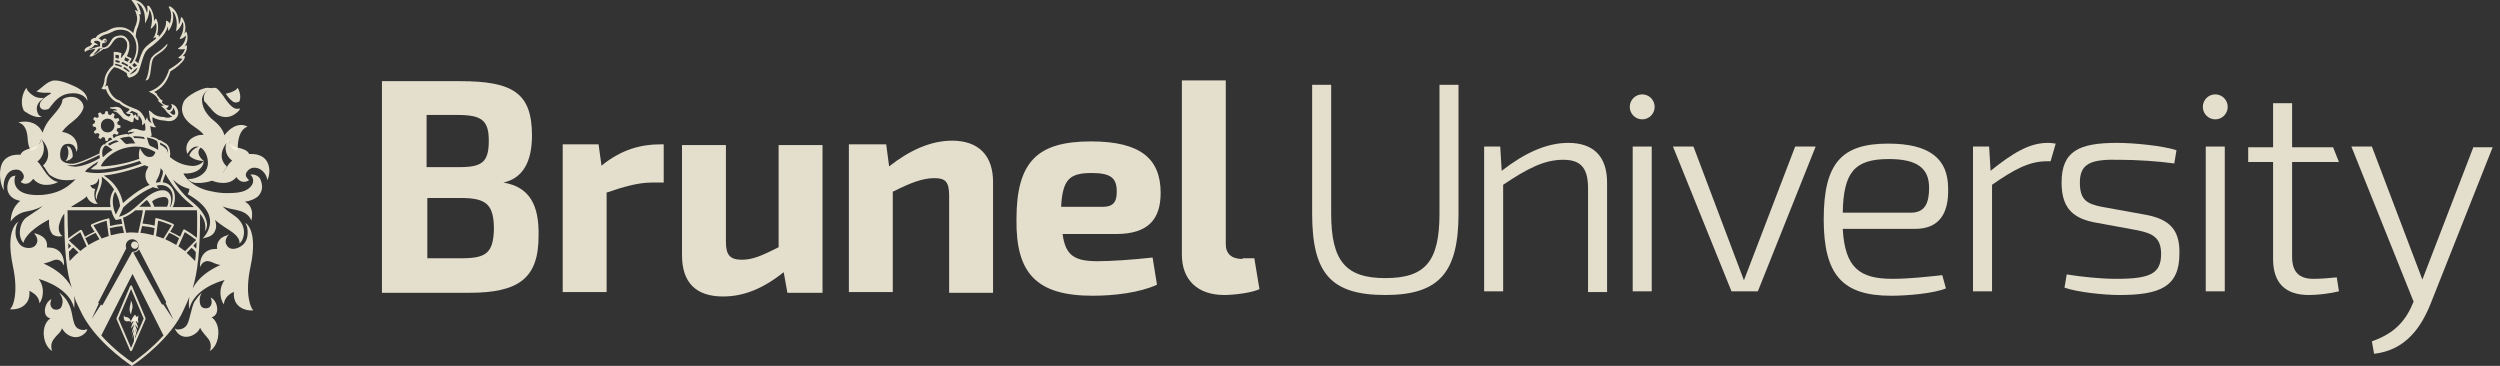 <svg width="328" height="48" viewBox="0 0 328 48" fill="none" xmlns="http://www.w3.org/2000/svg">
<rect x="0" y="0" width="328" height="48" fill="#333333" stroke="none"/>
<path d="M19.502 10.34C19.716 9.9 19.759 9.416 19.845 8.711C19.931 8.007 20.017 7.655 20.404 7.347C20.532 7.259 20.661 7.127 20.833 7.039C21.864 6.379 22.036 5.807 21.95 5.763C21.907 5.719 21.606 6.247 20.661 6.863C20.489 6.995 20.318 7.083 20.189 7.215C19.759 7.611 19.673 7.919 19.587 8.667C19.502 9.416 19.373 9.9 19.244 10.252C19.158 10.472 19.072 10.516 19.115 10.56C19.158 10.56 19.373 10.516 19.502 10.34Z" fill="#F7F1DE" fill-opacity="0.9"/>
<path d="M6.513 12.166C6.762 12.166 6.712 12.264 6.613 12.312C5.371 13.043 5.173 13.481 5.222 13.919C5.322 14.454 5.967 14.503 6.414 14.26C6.513 14.114 6.662 13.968 6.762 13.822C7.159 13.286 7.854 12.507 8.848 12.312C10.635 11.972 11.331 12.848 11.43 13.189C11.479 13.335 11.579 12.507 10.735 11.874C10.188 11.485 9.642 11.242 8.798 10.901C8.748 10.901 7.954 10.56 7.258 10.56C7.109 10.56 6.911 10.56 6.811 10.609C6.315 10.755 5.918 11.095 5.57 11.388C5.322 11.582 5.073 11.826 4.775 11.972C5.222 12.215 6.017 12.166 6.513 12.166Z" fill="#F7F1DE" fill-opacity="0.9"/>
<path d="M5.044 15.36C5.216 15.36 5.387 15.36 5.516 15.309C5.516 15.309 4.915 15.309 4.829 14.336C4.829 14.336 4.743 13.67 5.387 13.158L5.731 12.851H5.344C5.344 12.851 4.829 12.851 4.443 12.595C4.443 12.595 3.799 12.237 3.541 11.725L3.455 11.52L3.327 11.725C3.284 11.776 2.468 13.107 3.112 14.49C3.198 14.643 4.314 15.36 5.044 15.36Z" fill="#F7F1DE" fill-opacity="0.9"/>
<path d="M2.163 22.252C2.437 22.252 2.711 22.352 2.894 22.603C3.076 22.854 3.168 23.054 3.122 23.255C3.076 23.556 2.711 23.857 2.711 23.857C2.711 23.857 2.939 24.108 3.35 24.108C3.852 24.108 4.172 23.706 4.355 23.456C4.765 23.957 5.359 24.258 6.044 24.258C7.093 24.258 7.641 23.857 7.641 23.857C7.641 23.857 6.728 23.907 5.678 22.202C5.313 21.65 5.085 21.299 4.902 21.199C5.998 20.296 5.815 19.093 5.587 18.591C5.541 18.441 5.404 18.24 5.404 18.24C5.404 18.24 5.359 18.441 5.313 18.591C5.268 18.741 5.131 19.193 4.081 19.444C3.076 19.694 2.802 19.995 2.711 20.296C2.62 20.296 2.483 20.296 2.346 20.296C1.798 20.296 0.474 20.447 0.109 21.901C-0.21 23.255 0.246 24.659 0.52 24.96C0.52 24.96 0.292 23.857 0.885 22.954C1.205 22.453 1.616 22.252 2.163 22.252Z" fill="#F7F1DE" fill-opacity="0.9"/>
<path d="M24.103 13.334C23.662 14.261 23.76 15.467 25.425 16.58C25.963 16.951 26.6 17.415 26.698 17.693C26.649 17.693 26.551 17.693 26.502 17.693C26.061 17.693 25.67 17.832 25.278 18.064C24.25 18.713 24.446 19.687 24.495 19.873C24.495 20.012 24.593 20.197 24.593 20.197C24.593 20.197 25.327 18.667 26.453 19.455C27.139 19.919 27.677 21.542 26.894 22.516C26.012 23.583 24.641 23.49 24.641 23.49C24.641 23.49 24.935 23.907 25.621 24C25.768 24 25.914 24 26.061 24C26.159 24 26.257 24 26.355 24C27.53 23.907 28.314 23.583 28.999 22.98C29.097 22.887 29.146 22.748 29.244 22.655C29.489 22.331 29.636 22.052 29.782 21.867C28.607 20.8 29.244 19.595 29.342 19.363C29.538 18.899 29.929 18.574 29.929 18.574L30.027 18.482L30.076 18.621C30.125 18.76 30.223 19.131 30.321 19.27C30.321 19.27 30.321 19.316 30.37 19.316C30.468 19.455 30.566 19.641 31.055 19.78C31.153 19.641 31.202 19.455 31.202 19.038C31.349 16.812 32.475 16.627 32.475 16.627C32.475 16.627 32.181 16.395 31.643 16.395C31.104 16.395 30.321 16.627 29.44 17.739C29.342 17.322 28.999 16.58 28.069 15.838C26.992 15.003 26.502 13.983 26.502 13.056C26.502 12.546 26.992 11.757 27.824 11.618C27.824 11.618 27.383 11.433 26.894 11.572C26.551 11.618 24.593 12.406 24.103 13.334Z" fill="#F7F1DE" fill-opacity="0.9"/>
<path d="M26.802 13.296C26.945 13.394 27.135 13.64 27.421 13.984L27.564 14.131C28.041 14.721 28.565 15.311 29.566 15.36C30.328 15.36 30.805 15.016 31.139 14.721C31.425 14.475 31.52 14.23 31.52 14.23C31.52 14.23 31.377 14.279 31.043 14.279C30.424 14.23 29.757 13.296 29.28 12.559C28.994 12.165 28.66 11.772 28.47 11.625C28.041 11.281 26.421 11.772 26.802 13.296Z" fill="#F7F1DE" fill-opacity="0.9"/>
<path d="M30.834 13.44C30.878 13.44 30.922 13.44 30.965 13.44C31.14 13.44 31.271 13.399 31.403 13.318C31.621 12.786 31.49 12.214 31.359 11.888C31.315 11.724 31.184 11.561 31.184 11.52L31.053 11.683C30.659 12.051 30.003 12.214 29.609 12.296C30.09 12.991 30.528 13.399 30.834 13.44Z" fill="#F7F1DE" fill-opacity="0.9"/>
<path d="M26.436 19.2C26.375 19.2 25.265 19.255 24.834 20.407C25.45 21.12 26.744 21.12 26.744 21.12L26.436 20.845C25.882 20.242 26.005 19.748 26.19 19.529C26.251 19.364 26.313 19.309 26.436 19.2Z" fill="#F7F1DE" fill-opacity="0.9"/>
<path d="M32.828 22.897C33.295 23.273 33.295 23.883 33.061 24.258C32.408 25.243 31.196 25.337 29.657 25.337C29.097 25.337 28.351 25.243 27.745 25.103C26.392 24.868 25.506 24.305 24.946 23.836C24.34 23.367 24.06 22.757 24.06 22.757C25.459 22.85 26.252 22.287 26.532 21.771C26.672 21.584 26.719 21.349 26.719 21.114C26.485 21.49 25.786 21.818 25.18 21.771C23.734 21.677 22.801 21.02 22.288 20.598C22.288 20.504 22.335 20.364 22.335 20.223C22.335 19.613 22.148 19.144 21.822 18.862C21.775 18.862 21.542 18.674 21.122 18.44C21.029 18.393 20.889 18.346 20.796 18.393C20.796 18.393 20.796 18.299 20.609 18.205C20.329 18.064 20.003 17.971 19.63 17.877H19.676C19.676 17.877 19.676 17.877 19.723 17.877C19.77 17.877 19.863 17.877 19.863 17.83C19.91 17.736 19.863 17.548 19.863 17.454C19.863 17.408 19.816 17.361 19.816 17.267C19.77 17.032 19.723 16.61 19.723 16.516C19.956 16.657 20.189 16.704 20.329 16.704C20.376 16.704 20.422 16.704 20.469 16.657C20.469 16.657 20.469 16.61 20.422 16.61C20.376 16.563 20.283 16.516 20.236 16.422V16.375C20.189 16.282 20.003 15.953 20.003 15.719C20.003 15.625 20.003 15.531 20.003 15.437V15.39H20.049C20.656 15.765 21.355 15.812 21.542 15.812C21.822 15.859 22.614 16.094 23.128 15.484C23.594 14.968 23.361 14.311 23.034 13.935C22.801 13.701 22.521 13.654 22.521 13.654H22.475V13.701C22.475 13.701 22.521 13.795 22.568 13.935C22.568 14.029 22.521 14.17 22.428 14.311C22.335 14.405 22.288 14.452 22.148 14.452C22.102 14.452 22.102 14.405 22.008 14.405L21.775 14.217H21.822C22.008 14.123 22.102 13.982 22.148 13.842C22.148 13.842 22.102 13.842 22.055 13.842C21.915 13.842 21.542 13.795 21.215 13.419C21.262 13.372 21.309 13.279 21.355 13.185C20.982 13.091 20.842 12.669 20.656 12.528L20.562 12.293C20.516 12.246 20.469 12.199 20.422 12.199C20.376 12.152 20.283 12.106 20.236 12.059C21.262 11.589 21.962 10.698 22.335 9.431V9.384C23.267 8.821 23.874 8.258 24.154 7.789C24.2 7.695 24.294 7.46 24.247 7.413C24.247 7.367 24.2 7.367 24.154 7.367C24.107 7.367 24.107 7.367 24.06 7.367H24.014H23.967L24.014 7.32C24.34 6.944 24.527 6.616 24.527 6.194C24.527 6.1 24.527 5.959 24.433 5.912C24.433 5.912 24.387 5.912 24.387 5.959C24.34 6.006 24.294 6.053 24.2 6.1C24.527 5.677 24.667 5.161 24.573 4.551C24.527 4.27 24.433 4.129 24.387 4.129C24.387 4.129 24.34 4.129 24.34 4.176C24.34 4.223 24.294 4.317 24.247 4.364H24.2C24.527 3.378 24.107 2.721 24.107 2.721C24.06 2.487 23.874 2.252 23.78 2.252C23.78 2.252 23.734 2.252 23.734 2.299C23.687 2.768 23.594 2.956 23.501 3.144H23.454C23.501 1.595 22.614 1.032 22.475 0.938C22.381 0.845 22.288 0.845 22.241 0.845C22.195 0.845 22.148 0.845 22.148 0.891C22.102 0.891 22.148 0.938 22.195 1.032C22.335 1.314 22.661 1.924 22.288 3.097C22.241 3.05 22.241 3.003 22.195 2.956C22.055 2.815 21.915 2.721 21.822 2.721C21.822 2.721 21.775 2.721 21.775 2.768C21.868 3.472 21.402 4.176 20.889 4.786L20.842 4.833V4.786C20.842 4.645 20.842 4.598 20.749 4.551C20.749 4.551 20.702 4.551 20.656 4.598H20.609V4.551C20.889 3.613 20.702 2.581 20.422 2.44C20.376 2.44 20.329 2.534 20.236 2.721H20.189C20.283 1.924 19.77 0.985 19.583 0.798C19.536 0.751 19.443 0.751 19.396 0.751C19.396 0.751 19.35 0.751 19.303 0.798C19.303 0.798 19.303 0.798 19.303 0.845C19.396 1.22 19.35 1.455 19.303 1.642H19.256C18.93 0.235 17.811 0 17.671 0C17.578 0 17.484 0 17.438 0C17.298 0 17.251 0.047 17.251 0.047C17.624 0.422 17.997 1.173 18.091 1.455V1.501L17.997 1.455C17.904 1.361 17.811 1.314 17.764 1.314C17.718 1.314 17.718 1.314 17.718 1.314C17.718 1.314 17.718 1.314 17.718 1.361C17.997 1.971 18.044 2.534 17.951 2.815C17.904 3.097 17.811 3.331 17.718 3.519C17.671 3.613 17.671 3.707 17.624 3.801C17.578 3.988 17.531 4.176 17.484 4.317V4.364L17.438 4.317C17.204 4.035 16.925 3.894 16.645 3.754C16.318 3.613 15.992 3.566 15.665 3.566C15.106 3.566 14.733 3.707 14.453 3.848C14.22 3.988 13.986 4.082 13.893 4.129C12.914 4.411 12.634 4.786 12.541 4.974C11.981 4.927 11.655 5.537 12.074 5.724C12.074 5.771 12.028 5.818 11.981 5.865C11.888 5.959 11.748 6.1 11.515 6.147C11.188 6.287 11.048 6.522 11.095 6.663C11.095 6.71 11.142 6.804 11.235 6.804C11.235 6.757 11.328 6.616 11.655 6.569C12.074 6.475 12.214 6.428 12.307 6.428C12.354 6.428 12.307 6.428 12.494 6.381C12.401 6.616 12.307 6.71 12.214 6.804C11.841 7.132 11.794 7.273 11.794 7.273C11.748 7.367 11.748 7.46 11.888 7.413C11.888 7.413 11.888 7.413 11.934 7.413C12.168 7.413 12.634 7.085 12.96 6.85C13.054 6.804 13.1 6.71 13.194 6.71C13.287 6.616 13.473 6.522 13.567 6.428C13.613 6.428 13.613 6.428 13.66 6.428H13.707C14.313 6.334 14.593 5.865 14.826 5.49L14.873 5.443C15.059 5.161 15.246 5.067 15.432 4.974C15.525 4.927 15.665 4.927 15.805 4.927C15.992 4.927 16.132 4.974 16.225 5.021C16.505 5.208 16.645 5.537 16.645 5.537C16.831 6.334 16.412 7.038 15.899 7.601H15.852L15.945 6.991L15.852 6.944C15.572 6.85 15.339 6.804 15.059 6.804H14.919V7.648L14.873 8.54C14.779 8.633 14.686 8.68 14.639 8.727C14.266 9.103 13.8 9.713 13.707 10.463C13.707 10.463 13.707 10.463 13.707 10.51C13.707 10.51 13.707 10.557 13.707 10.604C13.567 11.308 13.427 11.496 13.334 11.543C13.287 11.589 13.287 11.589 13.334 11.589C13.38 11.683 13.52 11.73 13.66 11.73C13.753 11.73 13.847 11.73 13.893 11.683C14.126 12.481 14.873 13.372 15.665 13.513L15.712 13.56C15.852 13.748 16.318 14.029 17.018 14.311C16.925 14.546 16.552 14.78 16.552 14.78C16.552 14.78 16.552 14.78 16.552 14.827C16.598 14.874 16.878 14.968 17.111 14.968C17.111 14.968 17.111 14.968 17.158 15.015C17.111 15.108 17.018 15.296 16.925 15.296C16.738 15.296 16.505 15.108 16.318 14.921C16.178 14.78 16.132 14.639 15.992 14.405C15.852 14.217 15.759 14.123 15.572 14.076C15.106 13.935 14.919 14.076 14.919 14.076C14.779 14.076 14.546 14.029 14.453 14.123C14.406 14.17 14.406 14.17 14.406 14.217C14.546 14.217 14.686 14.264 14.826 14.311C15.012 14.264 15.152 14.311 15.292 14.405C15.339 14.452 15.386 14.498 15.292 14.498C15.246 14.498 15.246 14.498 15.246 14.498C15.012 14.452 14.919 14.498 14.826 14.546C14.826 14.546 14.873 14.546 14.873 14.592C14.966 14.639 15.152 14.639 15.199 14.686C15.339 14.733 15.432 14.78 15.805 15.155C15.992 15.343 16.038 15.484 16.272 15.625C16.318 15.625 16.318 15.672 16.365 15.672C16.412 15.672 16.458 15.719 16.552 15.719C16.785 15.812 17.064 15.953 17.064 15.953C17.204 16 17.344 16.094 17.438 16C17.531 15.906 17.531 15.765 17.531 15.672C17.531 15.625 17.578 15.531 17.578 15.437C17.624 15.39 17.624 15.39 17.624 15.39C17.624 15.39 17.857 15.812 18.184 15.765C18.137 15.531 18.184 15.296 18.184 15.108C18.23 15.202 18.324 15.249 18.37 15.343C18.65 15.719 18.65 16 18.65 16.141V16.188V16.235C18.65 16.328 18.604 16.375 18.65 16.422C18.697 16.422 18.744 16.375 18.79 16.328C18.79 16.328 18.837 16.328 18.837 16.282C18.883 16.235 18.93 16.188 18.977 16.141C19.023 16.235 19.07 16.422 19.07 16.704C19.07 16.938 19.07 16.985 19.07 17.032C19.07 17.079 19.023 17.126 18.977 17.126C18.79 17.173 18.557 17.126 18.23 17.032C18.137 16.985 18.044 16.985 17.997 16.938C17.857 16.892 17.718 16.938 17.624 16.892C17.391 16.845 17.204 17.032 17.158 17.032C17.158 17.032 17.111 17.032 17.111 17.079C16.831 17.126 16.785 17.267 16.785 17.361V17.408H16.831C16.878 17.361 16.971 17.361 17.018 17.314C17.064 17.314 17.064 17.314 17.064 17.314C17.064 17.314 17.111 17.314 17.158 17.314C17.158 17.314 17.158 17.314 17.251 17.314H17.391C17.578 17.267 17.671 17.267 17.624 17.314C17.578 17.361 17.531 17.361 17.531 17.361C17.344 17.408 17.298 17.502 17.251 17.502C17.251 17.502 17.251 17.502 17.251 17.548C17.158 17.548 17.111 17.548 17.018 17.548C16.878 17.595 16.831 17.689 16.831 17.689C16.738 17.595 16.691 17.548 16.552 17.595C16.038 17.642 15.572 17.783 15.199 17.924C15.012 17.971 15.059 18.111 15.059 18.111C15.012 18.064 14.966 18.064 14.873 18.064L14.779 17.736C14.873 17.689 14.919 17.595 14.966 17.548L15.386 17.689C15.432 17.595 15.525 17.502 15.572 17.408L15.292 17.126C15.339 17.032 15.339 16.938 15.386 16.845L15.805 16.751C15.805 16.704 15.805 16.657 15.805 16.61C15.805 16.563 15.805 16.516 15.805 16.469L15.432 16.328C15.432 16.235 15.386 16.141 15.386 16.047L15.665 15.765C15.619 15.672 15.572 15.578 15.525 15.484L15.106 15.578C15.059 15.484 14.966 15.437 14.919 15.39L15.059 15.015C14.966 14.968 14.873 14.874 14.779 14.827L14.499 15.108C14.406 15.062 14.313 15.062 14.22 15.015L14.126 14.592C14.08 14.592 14.033 14.592 13.986 14.592C13.94 14.592 13.893 14.592 13.847 14.592L13.707 14.968C13.613 14.968 13.52 15.015 13.427 15.015L13.147 14.733C13.054 14.78 12.96 14.827 12.867 14.874L12.96 15.296C12.867 15.343 12.82 15.437 12.774 15.484L12.401 15.343C12.354 15.437 12.261 15.531 12.214 15.625L12.494 15.906C12.447 16 12.447 16.094 12.401 16.188L12.168 16.282C12.168 16.328 12.168 16.375 12.168 16.422C12.168 16.469 12.168 16.516 12.168 16.563L12.587 16.704C12.587 16.798 12.634 16.892 12.634 16.985L12.307 17.267C12.354 17.361 12.401 17.454 12.447 17.548L12.867 17.454C12.914 17.548 13.007 17.595 13.054 17.642L12.914 18.064C13.007 18.111 13.1 18.205 13.194 18.252L13.473 17.971C13.567 18.018 13.66 18.018 13.753 18.064L13.847 18.487C13.893 18.487 13.94 18.487 13.986 18.487C14.033 18.487 14.08 18.487 14.126 18.487L14.266 18.111C14.36 18.111 14.453 18.064 14.546 18.064L14.733 18.299C14.406 18.44 14.126 18.581 13.94 18.721C13.8 18.815 13.8 18.956 13.8 18.956C13.707 18.909 13.613 18.909 13.567 18.956C13.24 19.191 13.054 19.613 13.054 20.129C12.774 20.27 12.447 20.411 12.261 20.504C11.235 20.974 10.302 21.396 9.509 21.49C8.436 21.49 8.063 21.067 7.97 20.833C7.97 20.786 7.923 20.692 7.923 20.645C7.784 19.894 8.063 19.144 8.483 18.956C8.67 18.909 8.81 18.862 8.949 18.862C9.556 18.862 9.789 19.191 9.882 19.425C10.022 19.66 10.022 19.941 10.022 19.941C10.022 19.941 10.115 19.801 10.162 19.472C10.209 17.783 8.67 17.361 8.157 17.314C8.25 17.126 8.576 16.657 9.696 15.812C10.302 15.343 10.815 14.686 10.955 14.123C11.002 13.513 10.489 13.044 10.069 12.856C9.463 12.575 8.623 12.716 8.203 13.044C8.157 13.701 7.784 14.217 6.757 15.39C6.011 16.235 5.731 16.938 5.592 17.408C4.985 16.094 3.819 15.953 3.26 15.953C2.607 15.953 2.42 16.094 2.42 16.094C2.42 16.094 3.539 16.141 3.633 18.252C3.679 19.05 3.866 19.472 4.052 19.707H4.099C5.032 19.707 5.358 18.393 5.358 18.393L5.405 18.252L5.498 18.346C5.498 18.346 5.871 18.721 6.058 19.144C6.151 19.378 6.804 20.645 5.638 21.724C5.825 21.912 5.965 22.147 6.198 22.522C6.291 22.663 6.431 22.85 6.524 22.944C7.317 23.507 8.063 23.648 8.81 23.648C9.276 23.648 9.649 23.601 9.929 23.507C8.67 24.868 7.224 25.431 5.545 25.572C2.047 25.806 1.86 24.117 1.907 23.601C1.907 23.367 1.954 23.179 2.047 23.038C1.674 23.085 1.441 23.179 1.301 23.413C0.881 24.07 0.601 25.431 1.954 26.135C2.234 26.229 2.467 26.323 2.653 26.369C1.581 27.167 1.441 28.528 1.441 28.575L1.394 29.044L1.721 28.669C1.721 28.669 2.373 27.918 3.539 27.73C4.472 27.589 5.172 27.261 5.592 27.026C5.265 27.355 4.659 27.73 4.099 28.106C3.866 28.246 3.633 28.434 3.4 28.575C2.747 29.091 2.42 30.311 2.7 31.202C2.793 31.484 2.933 31.718 3.073 31.859C3.446 30.452 5.685 29.185 6.431 28.809C6.384 29.654 6.524 30.217 6.804 30.639C7.271 31.202 8.203 30.968 8.203 30.968C8.203 30.968 7.41 30.546 7.83 29.232C7.97 28.809 8.157 28.387 8.436 28.012C8.436 32.985 8.716 35.613 9.416 37.771C8.623 36.176 7.084 35.191 5.731 34.581C5.965 34.534 6.198 34.44 6.524 34.346C6.851 34.205 7.177 34.065 7.457 34.065C8.157 34.111 8.39 34.862 8.39 34.862C8.39 34.862 8.53 33.736 7.83 33.032C7.457 32.657 6.944 32.469 6.291 32.469C6.244 32.469 6.198 32.469 6.151 32.469C6.198 32.235 6.198 31.859 6.011 31.531C5.825 31.155 5.405 30.874 4.845 30.686L4.472 30.592L4.705 30.921C4.705 30.921 5.032 31.39 4.845 31.859C4.752 32.141 4.519 32.422 4.052 32.516C3.353 32.61 2.747 32.375 2.42 31.812C2 31.155 1.954 30.498 2.14 29.701C2.234 29.326 2.42 29.091 2.42 29.091C2.42 29.091 0.648 29.889 1.674 34.815C2.513 38.71 1.581 40.258 1.487 40.352C1.441 40.446 1.301 40.587 1.301 40.587H1.627C1.721 40.587 2.793 40.587 3.4 39.836C3.773 39.413 3.913 38.85 3.866 38.147C4.239 38.381 4.892 38.663 5.125 39.46C5.172 39.648 5.172 39.789 5.172 39.789C5.172 39.789 5.265 39.695 5.358 39.507C5.452 39.32 6.058 37.959 5.079 36.598C6.105 36.88 9.043 37.959 9.696 40.305C9.696 40.305 9.742 40.493 9.742 40.305C9.742 40.07 9.836 39.507 9.696 38.803C9.929 39.46 9.976 39.601 10.535 40.727C12.214 44.434 16.318 47.343 17.158 47.906C17.251 47.953 17.298 48 17.298 48C17.298 48 17.391 47.953 17.438 47.906C18.324 47.343 22.475 44.293 24.06 40.727C24.34 40.117 24.62 39.507 24.853 38.944C24.713 39.601 24.806 40.211 24.806 40.446C24.806 40.633 24.853 40.446 24.853 40.446C25.506 38.053 28.398 37.02 29.47 36.739C28.491 38.1 29.097 39.46 29.191 39.648C29.284 39.836 29.377 39.93 29.377 39.93C29.377 39.93 29.377 39.742 29.424 39.601C29.657 38.803 30.31 38.475 30.683 38.287C30.636 38.991 30.776 39.554 31.149 39.977C31.802 40.727 32.828 40.727 32.922 40.727H33.248C33.248 40.727 33.155 40.633 33.061 40.493C33.015 40.399 32.035 38.803 32.875 34.956C33.901 30.029 32.175 29.232 32.175 29.232C32.175 29.232 32.269 29.372 32.408 29.748C32.595 30.546 32.502 31.437 31.989 32C31.476 32.563 30.123 33.126 29.657 32C29.47 31.578 29.797 31.062 29.797 31.062L30.03 30.733L29.797 30.874C29.237 31.015 28.864 31.296 28.631 31.718C28.444 32.094 28.444 32.422 28.491 32.657C28.444 32.657 28.398 32.657 28.351 32.657C27.698 32.657 27.185 32.845 26.812 33.22C26.112 33.924 26.252 35.05 26.252 35.05C26.252 35.05 26.485 34.299 27.185 34.252C27.465 34.252 27.838 34.393 28.118 34.534C28.444 34.675 28.677 34.721 28.911 34.768C27.558 35.378 26.066 36.317 25.273 37.865C25.926 35.66 26.252 33.079 26.252 28.059C26.812 28.715 27.045 29.419 26.905 30.311C26.905 30.311 27.045 30.217 27.138 29.748C27.325 28.762 26.392 27.589 25.972 27.167C25.553 26.745 24.433 25.853 24.247 25.619C23.128 24.446 22.708 23.554 22.708 23.554C23.687 24.587 24.853 24.774 24.853 24.774C24.853 25.15 24.62 25.478 24.62 25.478C29.424 28.152 26.998 30.874 26.579 31.296L26.905 31.202C27.745 31.015 28.071 30.686 28.258 30.17C28.444 29.748 28.351 29.279 28.211 28.856C28.584 29.185 29.144 29.607 30.123 30.217C31.429 31.062 31.429 31.625 31.429 31.953C31.616 31.765 31.802 31.531 31.895 31.202C32.175 30.311 31.942 29.513 31.383 28.856C30.823 28.199 30.263 28.106 29.191 27.073C29.61 27.261 30.216 27.402 31.009 27.543L31.336 27.636C32.735 27.965 32.968 28.95 32.968 28.95C32.968 28.95 33.528 27.167 32.129 26.463C32.875 26.369 33.434 26.088 33.808 25.806C34.134 25.478 34.647 24.821 34.227 23.695C34.181 23.413 33.761 22.803 32.828 22.897ZM21.262 23.132C21.215 23.226 21.215 23.273 21.169 23.367C21.075 23.601 21.075 23.742 21.029 23.883C20.936 23.883 20.702 23.93 20.469 23.977C20.469 23.836 20.516 23.648 20.656 23.46C20.936 22.944 21.075 22.381 21.075 22.053C21.169 22.194 21.262 22.287 21.355 22.381C21.402 22.71 21.355 22.85 21.262 23.132ZM18.604 28.434L18.137 30.546C17.857 30.546 17.624 30.498 17.344 30.498C17.064 30.498 16.831 30.498 16.552 30.546L16.318 29.466C16.318 29.466 16.318 29.466 16.318 29.419L16.132 28.575C16.785 28.34 17.298 27.965 17.764 27.589H18.744L18.604 28.434ZM18.65 29.654C19.21 29.701 19.77 29.795 20.283 29.936L20.143 30.874C19.583 30.733 19.023 30.592 18.417 30.546L18.65 29.654ZM16.272 30.546C15.665 30.592 15.106 30.733 14.546 30.874L14.406 29.936C14.966 29.795 15.525 29.701 16.038 29.654L16.272 30.546ZM18.277 27.12L18.324 27.073C18.37 27.026 18.464 26.98 18.51 26.886C18.79 26.651 19.023 26.416 19.256 26.229C19.396 26.369 19.676 26.698 19.816 27.12H18.277ZM21.915 27.12H20.236C20.189 26.886 20.049 26.651 19.956 26.463C20.096 26.135 21.822 25.431 22.055 26.182C22.195 26.604 21.915 27.12 21.915 27.12ZM22.335 27.167H22.288C22.428 26.745 22.661 25.806 22.102 25.243C21.635 24.821 20.889 24.868 19.956 25.384C19.35 25.713 18.837 26.229 18.324 26.698C17.531 27.402 16.738 28.152 15.619 28.434L16.178 27.214C16.505 26.886 18.324 25.243 20.003 24.587C20.003 24.587 20.049 24.587 20.049 24.54C20.469 24.727 20.889 24.727 20.889 24.727C20.889 24.727 20.656 24.633 20.562 24.352C21.542 24.117 22.195 24.54 22.475 25.056C22.801 25.666 22.661 26.651 22.335 27.167ZM20.096 20.457C19.91 20.598 19.723 20.598 19.583 20.598C18.93 20.598 18.604 19.801 18.557 19.801L18.37 19.425C18.37 19.425 18.324 19.566 18.277 19.801C18.23 19.988 18.184 20.411 18.277 20.833C16.272 21.584 13.94 21.865 13.24 21.818C13.24 21.49 14.639 19.425 17.531 19.238H17.904C18.883 19.238 19.723 19.566 20.376 19.941C20.376 20.129 20.189 20.364 20.096 20.457ZM11.142 22.522C11.235 22.428 11.328 22.334 11.421 22.194C11.888 21.818 12.447 21.443 12.914 21.161C12.82 21.302 12.727 21.443 12.681 21.584C12.121 21.959 11.888 22.194 11.888 22.194C14.266 22.522 17.951 21.255 18.324 21.114C18.37 21.161 18.37 21.208 18.417 21.255C18.464 21.349 18.557 21.396 18.604 21.443C17.438 21.912 13.567 23.179 11.142 22.522ZM18.977 21.677C19.163 21.771 19.35 21.818 19.49 21.865C19.35 22.147 18.977 22.569 19.117 23.367C19.21 23.789 19.396 24.07 19.63 24.258C18.277 24.821 16.831 25.994 16.132 26.651C15.712 24.493 14.266 23.413 13.613 23.038C15.899 22.803 18.324 21.912 18.977 21.677ZM15.759 27.026L15.199 28.152C14.919 27.543 14.499 26.229 15.106 25.15C15.432 25.666 15.665 26.276 15.759 27.026ZM21.215 18.815C21.402 18.909 21.542 19.003 21.682 19.097C22.008 19.331 22.055 19.754 22.055 20.129C22.008 19.894 21.915 19.66 21.775 19.519C21.542 19.238 21.169 19.05 21.029 19.003C21.029 18.909 21.029 18.815 20.982 18.721C21.075 18.721 21.122 18.768 21.215 18.815ZM20.609 18.534C20.609 18.534 20.749 18.768 20.749 19.331C20.749 19.472 20.749 19.566 20.749 19.66C20.422 19.472 20.096 19.285 19.723 19.144C19.723 19.144 19.536 19.05 19.443 18.628C19.396 18.393 19.303 18.158 19.256 18.064C19.536 18.018 20.516 18.346 20.609 18.534ZM22.288 14.686C22.428 14.686 22.521 14.592 22.614 14.498C22.708 14.405 22.708 14.123 22.708 14.123C22.708 14.123 23.128 14.639 22.941 15.015C22.894 15.015 22.848 15.062 22.754 15.062C22.614 15.062 22.381 14.827 22.288 14.686ZM17.951 3.894C17.951 3.801 17.997 3.754 18.044 3.66C18.137 3.472 18.184 3.191 18.277 2.909C18.324 2.628 18.417 2.299 18.277 1.877V1.83C18.277 1.83 18.37 1.83 18.464 1.924C18.557 1.971 18.37 0.985 17.951 0.375C18.977 0.798 19.023 2.205 19.023 2.487V3.097L19.303 2.534C19.303 2.534 19.583 1.971 19.583 1.314H19.63C20.236 2.299 19.77 3.707 19.77 3.707V3.754H19.816C19.816 3.754 20.096 3.613 20.422 3.05L20.469 3.003V3.05C20.562 3.331 20.609 3.941 20.283 4.692L20.096 5.021L20.422 4.88C20.422 4.927 20.469 4.974 20.469 5.067C20.329 5.208 20.143 5.302 20.003 5.443L19.863 5.537C19.443 5.865 19.117 6.147 18.93 6.381C18.557 6.897 18.324 7.695 18.137 8.305C17.997 8.164 17.857 8.07 17.718 7.977C18.184 7.085 18.277 6.1 17.997 5.255C17.951 5.114 17.904 4.974 17.811 4.833C17.811 4.692 17.811 4.364 17.951 3.894ZM17.391 9.009L17.204 9.15C17.111 9.056 16.971 8.915 16.878 8.821L17.018 8.633C17.158 8.774 17.298 8.915 17.391 9.009ZM17.344 8.54L17.624 8.258C17.764 8.352 17.904 8.493 17.997 8.587L17.624 8.821C17.531 8.727 17.438 8.633 17.344 8.54ZM17.018 9.337L16.878 9.431C16.645 9.243 16.412 9.103 16.178 8.962L16.272 8.774C16.552 8.915 16.831 9.15 17.018 9.337ZM17.718 9.103L18.044 8.868C18.044 8.915 17.997 8.962 17.997 9.009C17.811 9.478 17.298 9.666 17.064 9.76V9.713L17.718 9.103ZM12.214 6.334C12.121 6.381 11.561 6.522 11.608 6.475C11.655 6.428 11.655 6.428 11.888 6.334C12.214 6.194 12.307 6.006 12.401 5.912C12.587 5.865 12.867 5.959 12.867 5.959C12.867 5.912 12.774 5.818 12.634 5.724C12.541 5.677 12.541 5.677 12.447 5.63C12.401 5.63 12.354 5.537 12.354 5.49C12.354 5.302 12.774 5.349 12.774 5.349C13.054 5.396 13.147 5.584 13.147 5.584C13.147 5.584 13.147 5.63 13.147 5.724C13.1 5.912 13.147 6.1 13.147 6.1C13.147 6.1 13.054 6.1 13.007 6.1C12.82 6.147 12.587 6.194 12.214 6.334ZM13.194 6.428C13.147 6.428 13.1 6.569 13.1 6.569C12.867 6.85 12.447 7.132 12.307 7.179C12.168 7.226 12.401 7.038 12.541 6.85C12.587 6.804 12.634 6.757 12.681 6.71C12.774 6.569 12.867 6.428 12.914 6.381C13.1 6.334 13.287 6.334 13.38 6.381L13.427 6.428C13.38 6.475 13.24 6.428 13.194 6.428ZM16.925 5.537C16.925 5.537 16.785 5.067 16.365 4.786C16.225 4.692 16.038 4.645 15.805 4.645C15.665 4.645 15.479 4.692 15.292 4.739C15.106 4.786 14.826 4.88 14.593 5.302C14.36 5.677 14.173 6.147 13.613 6.24C13.52 6.24 13.473 6.24 13.427 6.24C13.38 6.1 13.334 5.724 13.52 5.63C13.66 5.724 13.94 5.63 13.986 5.396C14.033 5.208 13.893 5.021 13.707 5.067C13.427 5.161 13.473 5.302 13.38 5.349C13.334 5.349 13.334 5.302 13.334 5.302C13.334 5.302 13.194 5.161 12.96 5.067C13.054 4.927 13.334 4.645 14.033 4.457C14.033 4.457 14.033 4.457 14.08 4.457C14.08 4.457 14.453 4.317 14.733 4.176C14.966 4.035 15.339 3.894 15.805 3.894C16.085 3.894 16.365 3.941 16.645 4.035C17.111 4.223 17.531 4.692 17.764 5.349C18.044 6.194 17.904 7.226 17.391 8.07C17.391 8.07 17.391 8.117 17.344 8.117L17.158 8.352C17.111 8.305 17.018 8.258 16.971 8.211L17.298 7.695L17.204 7.648C17.064 7.554 16.925 7.507 16.831 7.46C16.785 7.413 16.691 7.413 16.645 7.367C16.925 6.804 17.064 6.194 16.925 5.537ZM13.707 5.302V5.255C13.893 5.208 13.893 5.396 13.847 5.49C13.847 5.537 13.753 5.584 13.707 5.584C13.66 5.584 13.707 5.584 13.707 5.537C13.8 5.443 13.707 5.302 13.707 5.302ZM16.412 7.507C16.505 7.554 16.598 7.601 16.691 7.648C16.785 7.695 16.878 7.742 16.971 7.789L16.738 8.117C16.691 8.07 16.598 8.023 16.552 8.023C16.458 7.977 16.365 7.93 16.318 7.93L16.412 7.507ZM15.992 8.117C16.132 8.164 16.272 8.211 16.412 8.305C16.552 8.399 16.691 8.446 16.831 8.54L16.691 8.727C16.552 8.633 16.365 8.54 16.318 8.493C16.178 8.446 16.085 8.399 15.945 8.352L15.992 8.117ZM15.619 7.273L15.572 7.695C15.386 7.648 15.292 7.648 15.152 7.601V7.179C15.292 7.179 15.479 7.226 15.619 7.273ZM15.152 7.883C15.292 7.883 15.479 7.93 15.712 8.023L15.665 8.258C15.432 8.211 15.292 8.164 15.152 8.117V7.883ZM15.106 8.352C15.292 8.399 15.619 8.446 15.992 8.633L15.945 8.821C15.665 8.68 15.432 8.633 15.106 8.54V8.352ZM18.044 15.39C17.951 15.343 17.951 15.296 17.904 15.249C17.857 15.108 17.857 15.062 17.811 15.015H17.764L17.531 15.202C17.484 15.062 17.391 14.827 17.298 14.827C17.111 14.827 17.018 14.827 16.971 14.827C17.018 14.78 17.158 14.686 17.298 14.546C17.671 14.686 17.904 14.78 18.091 14.921C18.044 15.015 18.044 15.202 18.044 15.39ZM19.07 15.812C19.023 15.625 18.93 15.343 18.79 15.155C18.464 14.639 18.277 14.452 17.344 14.123C16.085 13.654 15.759 13.185 15.712 13.185C14.966 13.044 14.313 12.106 14.173 11.355C14.173 11.308 14.126 11.214 14.08 11.214C14.08 11.214 14.08 11.214 14.033 11.214C13.94 11.261 13.893 11.308 13.847 11.355L13.8 11.308C13.94 11.073 13.986 10.745 13.986 10.604C13.986 10.557 13.986 10.557 13.986 10.51C14.08 9.853 14.453 9.337 14.779 9.009C14.826 8.962 14.873 8.915 14.966 8.821C15.292 8.868 15.572 8.962 15.899 9.15C16.178 9.29 16.412 9.431 16.645 9.619C16.645 9.806 16.691 9.947 16.785 10.088C16.831 10.135 16.878 10.182 16.925 10.182C16.925 10.182 16.925 10.182 16.971 10.182C17.018 10.182 17.951 9.994 18.23 9.243C18.324 9.056 18.37 8.821 18.464 8.54L18.51 8.399C18.697 7.789 18.883 7.085 19.21 6.663C19.35 6.475 19.676 6.194 20.096 5.912C20.329 5.724 20.562 5.49 20.796 5.302C21.495 4.645 21.868 4.035 22.008 3.519H22.055C22.055 3.566 22.055 3.566 22.055 3.613C22.055 3.754 22.055 3.848 22.055 3.941C22.055 3.988 22.055 4.035 22.055 4.035C22.102 4.035 22.195 3.941 22.288 3.801C22.288 3.801 22.521 3.425 22.661 2.862C22.754 2.346 22.754 1.924 22.614 1.501H22.661C22.708 1.548 22.708 1.595 22.801 1.642C23.081 2.065 23.314 2.909 23.128 3.848V3.894C23.081 4.035 23.081 4.082 23.081 4.082C23.128 4.082 23.267 3.988 23.361 3.894C23.407 3.848 23.78 3.472 23.92 2.909V2.862L23.967 2.909C24.014 2.956 24.014 3.097 24.06 3.238C24.107 4.129 23.78 4.692 23.64 4.927C23.594 5.021 23.547 5.021 23.594 5.067C23.594 5.067 23.64 5.114 23.687 5.114C23.734 5.114 23.78 5.114 23.827 5.067C23.92 5.021 24.154 4.927 24.34 4.692L24.387 4.645V4.692C24.387 4.786 24.387 4.927 24.34 5.067C24.154 5.818 23.687 6.147 23.454 6.287C23.361 6.334 23.361 6.334 23.361 6.381C23.361 6.428 23.501 6.475 23.734 6.475H23.78C23.874 6.475 24.06 6.475 24.2 6.428H24.247V6.475C24.014 7.132 23.64 7.367 23.501 7.46C23.407 7.507 23.407 7.507 23.407 7.554C23.407 7.648 23.734 7.695 23.874 7.695H23.92V7.742C23.594 8.211 22.894 8.68 22.195 9.103C22.148 9.103 22.148 9.15 22.148 9.196C22.148 9.243 21.962 9.853 21.588 10.463C21.215 11.073 20.422 11.777 19.536 12.012C19.536 12.012 19.583 12.059 19.676 12.106C20.656 12.528 20.609 12.997 20.842 13.091L20.889 13.138H20.842C20.749 13.138 20.749 13.185 20.702 13.185C20.702 13.232 20.749 13.232 20.796 13.279C20.842 13.279 20.842 13.325 20.889 13.372C21.075 13.513 21.355 13.795 21.635 13.889H21.682L21.495 13.842C21.402 13.842 21.355 13.889 21.262 13.889C21.215 13.889 21.215 13.889 21.215 13.889C21.215 13.889 21.215 13.889 21.169 13.889H21.122C21.122 13.889 21.122 13.935 21.169 13.935C21.215 13.982 21.448 14.17 21.635 14.358C21.775 14.498 21.775 14.592 21.915 14.733C22.102 14.921 22.381 15.202 22.568 15.249H22.614L22.568 15.296C22.475 15.343 22.055 15.578 21.495 15.343H21.448H21.402C21.169 15.343 20.422 15.296 19.91 14.733C19.816 14.639 19.583 14.498 19.536 14.498C19.536 14.498 19.536 14.546 19.536 14.639C19.536 14.686 19.583 14.78 19.583 14.874C19.583 14.968 19.583 15.062 19.63 15.155C19.63 15.296 19.63 15.437 19.676 15.578C19.723 15.812 19.77 15.953 19.863 16.094L19.91 16.188L19.863 16.141C19.676 16.047 19.536 15.906 19.396 15.719C19.396 15.719 19.35 15.578 19.303 15.39C19.303 15.343 19.303 15.343 19.303 15.343C19.303 15.343 19.256 15.39 19.256 15.484C19.163 15.625 19.117 15.719 19.07 15.812ZM17.671 17.877H17.764C18.137 17.877 18.51 17.924 18.837 17.971C18.837 17.971 18.93 18.064 19.023 18.252C18.417 18.111 17.811 18.111 17.624 18.111C17.578 18.018 17.484 17.924 17.438 17.877C17.531 17.877 17.578 17.877 17.671 17.877ZM15.759 18.158C16.085 18.018 16.505 17.971 16.878 17.924C17.064 17.924 17.158 18.018 17.204 18.018C17.298 18.111 17.391 18.205 17.578 18.534C17.624 18.674 17.718 18.768 17.764 18.815C17.391 18.815 16.971 18.815 16.645 18.909C16.598 18.909 16.412 18.862 16.178 18.581C16.038 18.393 15.899 18.299 15.805 18.205C15.665 18.252 15.665 18.205 15.759 18.158ZM14.08 17.361C13.567 17.361 13.194 16.938 13.24 16.422C13.24 15.953 13.66 15.531 14.173 15.578C14.639 15.578 15.059 16 15.012 16.516C14.966 17.032 14.546 17.408 14.08 17.361ZM14.266 18.815C14.499 18.674 14.733 18.581 15.059 18.44C15.106 18.44 15.246 18.393 15.339 18.44C15.386 18.487 15.479 18.487 15.572 18.581C15.059 18.674 14.499 19.003 14.406 19.097C14.313 19.05 14.266 19.003 14.22 18.956C14.173 18.909 14.22 18.862 14.266 18.815ZM13.753 19.144C13.8 19.097 13.893 19.097 13.94 19.097C14.08 19.144 14.22 19.238 14.453 19.425C14.593 19.519 14.686 19.613 14.779 19.66C14.266 19.941 13.893 20.27 13.613 20.551C13.567 20.551 13.52 20.598 13.473 20.598C13.38 20.223 13.334 19.519 13.753 19.144ZM9.929 21.865C9.649 21.865 9.136 21.818 8.716 21.631C8.856 21.677 9.043 21.677 9.229 21.677C9.323 21.677 9.462 21.677 9.556 21.677C10.395 21.584 11.375 21.114 12.401 20.645C12.587 20.551 12.82 20.457 13.054 20.317C13.054 20.457 13.1 20.645 13.1 20.739C12.401 21.161 11.002 21.818 9.929 21.865ZM11.375 25.759C11.608 26.416 12.261 26.745 12.541 26.745C12.634 26.745 12.774 26.745 12.82 26.745C12.074 25.947 12.494 24.774 12.494 24.774C12.028 24.821 11.841 24.305 11.841 24.305C12.96 24.211 12.914 23.367 12.914 23.367C13.147 23.695 12.867 24.633 12.634 25.197C12.447 25.806 12.634 26.182 12.681 26.182C12.681 25.806 12.82 25.431 13.007 25.009C13.24 24.446 13.473 23.836 13.334 23.179C13.707 23.46 14.406 23.977 14.966 24.868C14.499 25.525 14.36 26.323 14.499 27.12V27.167H9.323C9.416 27.073 9.509 27.026 9.649 26.933C10.209 26.604 11.095 26.088 11.375 25.759ZM8.856 27.589H14.593C14.779 28.246 15.059 28.715 15.106 28.762C15.152 28.809 15.199 28.856 15.246 28.856C15.246 28.856 15.246 28.856 15.292 28.856C15.479 28.809 15.712 28.762 15.899 28.715L16.038 29.372C15.479 29.419 14.966 29.513 14.453 29.654L14.36 28.762C14.36 28.715 14.313 28.669 14.313 28.669C14.266 28.622 14.22 28.622 14.173 28.669C13.427 28.856 12.727 29.091 12.028 29.419C11.981 29.419 11.981 29.466 11.934 29.513C11.934 29.56 11.934 29.607 11.934 29.654L12.401 30.405C11.981 30.592 11.515 30.827 11.142 31.062L10.768 30.264C10.768 30.217 10.722 30.217 10.675 30.17C10.629 30.17 10.582 30.17 10.535 30.17C10.022 30.498 9.462 30.874 8.949 31.296C8.903 30.17 8.856 28.95 8.856 27.589ZM14.266 30.968C13.94 31.062 13.613 31.202 13.334 31.296L12.261 29.56C12.82 29.326 13.38 29.138 13.986 28.95L14.266 30.968ZM8.949 31.906L9.136 32.094L9.323 32.282C9.229 32.375 9.089 32.516 8.949 32.657C8.996 32.375 8.949 32.141 8.949 31.906ZM9.136 34.252C9.089 33.877 9.043 33.455 9.043 33.032C9.089 32.985 9.136 32.892 9.229 32.845C9.369 32.704 9.462 32.563 9.602 32.469L10.302 33.126C9.882 33.455 9.509 33.83 9.136 34.252ZM11.002 32.563C10.862 32.704 10.675 32.798 10.535 32.938L9.742 32.188C9.742 32.188 9.742 32.141 9.696 32.141L9.369 31.859L9.043 31.531C9.509 31.155 10.069 30.78 10.535 30.452L11.375 32.328C11.235 32.422 11.095 32.469 11.002 32.563ZM11.188 31.249C11.608 31.015 12.074 30.78 12.541 30.546L13.054 31.39C12.541 31.625 12.074 31.859 11.608 32.141L11.188 31.249ZM13.24 39.977L12.028 41.853L12.96 39.836C12.96 39.789 12.96 39.742 12.914 39.742H12.867L16.552 32.61C16.552 32.61 16.552 32.563 16.552 32.516C16.505 32.422 16.505 32.328 16.505 32.235C16.505 31.765 16.878 31.39 17.344 31.39C17.811 31.39 18.184 31.765 18.184 32.235C18.184 32.328 18.184 32.469 18.137 32.563C17.997 32.938 17.624 33.032 17.438 33.032H17.391C17.344 33.032 17.298 33.079 17.298 33.126L13.427 40.07L13.334 40.023C13.287 39.93 13.24 39.93 13.24 39.977ZM17.391 47.578C16.831 47.202 14.966 45.889 13.287 44.012L17.391 35.941L21.448 44.012C19.77 45.889 17.904 47.202 17.391 47.578ZM21.448 39.977C21.448 39.93 21.402 39.93 21.355 39.93L21.262 39.977L17.484 33.126C17.718 33.126 18.044 33.032 18.23 32.704L21.822 39.648L21.775 39.695C21.728 39.695 21.728 39.789 21.728 39.789L22.754 41.947L21.448 39.977ZM20.469 30.968L20.749 28.95C21.355 29.091 21.915 29.326 22.521 29.56L21.448 31.296C21.122 31.155 20.796 31.062 20.469 30.968ZM21.682 31.39L22.195 30.546C22.661 30.733 23.081 30.968 23.501 31.249L23.128 32.141C22.661 31.859 22.195 31.625 21.682 31.39ZM24.06 32.798C23.827 32.61 23.64 32.469 23.407 32.328L24.247 30.452C24.76 30.78 25.32 31.155 25.739 31.484L24.294 32.938L24.06 32.798ZM25.599 34.252C25.226 33.877 24.853 33.502 24.48 33.173L25.133 32.516C25.32 32.657 25.553 32.892 25.693 33.079C25.693 33.455 25.646 33.877 25.599 34.252ZM25.739 32.61C25.599 32.469 25.459 32.375 25.366 32.235L25.786 31.765C25.786 32.094 25.786 32.375 25.739 32.61ZM25.832 31.202C25.366 30.827 24.806 30.452 24.247 30.123C24.2 30.123 24.154 30.076 24.107 30.123C24.06 30.123 24.014 30.17 24.014 30.217L23.64 31.062C23.221 30.827 22.801 30.592 22.335 30.405L22.801 29.607C22.801 29.56 22.848 29.513 22.801 29.466C22.801 29.419 22.754 29.372 22.708 29.372C22.008 29.044 21.309 28.809 20.562 28.622C20.516 28.622 20.469 28.622 20.422 28.622C20.376 28.669 20.376 28.669 20.376 28.715L20.283 29.607C19.77 29.466 19.21 29.372 18.697 29.326L18.883 28.481L19.07 27.589H25.832C25.879 27.589 25.879 30.17 25.832 31.202ZM24.387 26.276C24.62 26.463 24.993 26.792 25.18 26.933C25.273 27.026 25.366 27.073 25.413 27.167H22.661C22.988 26.557 23.081 25.572 22.708 24.868C22.381 24.305 21.962 23.977 21.355 23.93C21.355 23.836 21.402 23.695 21.448 23.507C21.495 23.413 21.495 23.367 21.542 23.273C21.588 23.085 21.682 22.944 21.682 22.803L21.728 22.85C21.962 23.273 22.894 24.915 24.387 26.276Z" fill="#F7F1DE" fill-opacity="0.9"/>
<path d="M35.255 21.744C34.886 20.352 33.596 20.208 33.044 20.208C32.905 20.208 32.813 20.208 32.675 20.208C32.583 19.92 32.306 19.632 31.293 19.392C30.233 19.152 30.141 18.72 30.049 18.576C30.003 18.432 29.957 18.24 29.957 18.24C29.957 18.24 29.819 18.432 29.773 18.576C29.542 19.056 29.358 20.256 30.463 21.072C30.279 21.216 30.003 21.504 29.68 22.032C28.621 23.664 27.699 23.616 27.699 23.616C27.699 23.616 28.252 24 29.312 24C30.003 24 30.602 23.76 31.016 23.232C31.155 23.472 31.477 23.856 32.03 23.856C32.445 23.856 32.675 23.616 32.675 23.616C32.675 23.616 32.306 23.328 32.26 23.04C32.214 22.848 32.306 22.608 32.491 22.416C32.629 22.224 32.905 22.08 33.09 22.032C33.136 22.032 33.827 21.84 34.472 22.464C34.979 22.944 35.071 23.52 35.071 23.664C35.301 23.184 35.439 22.416 35.255 21.744Z" fill="#F7F1DE" fill-opacity="0.9"/>
<path d="M27.766 41.619C28.954 41.343 28.543 39.366 27.629 39.044C27.584 38.998 28.086 39.779 27.447 40.331C27.264 40.469 26.442 40.653 26.259 39.871C26.168 39.504 26.122 38.998 26.487 38.4C26.168 38.676 25.848 39.09 25.528 39.55C25.162 40.147 24.888 41.987 24.569 42.539C24.249 43.137 23.655 43.229 23.335 43.229C23.244 43.229 23.198 43.229 23.198 43.229L22.924 43.091L23.061 43.367C23.381 43.873 23.837 44.194 24.431 44.194C24.66 44.194 24.888 44.148 25.117 44.056C25.756 43.781 26.122 43.367 26.259 42.999C26.396 43.321 26.579 43.551 26.807 43.827C26.944 44.01 27.127 44.194 27.31 44.424C27.721 44.976 27.675 45.482 27.629 45.712C27.584 45.942 27.492 46.08 27.492 46.08C27.812 45.896 28.36 45.436 28.589 44.332C28.863 42.815 28.223 41.941 27.766 41.619Z" fill="#F7F1DE" fill-opacity="0.9"/>
<path d="M11.05 43.295C10.73 43.295 10.091 43.25 9.817 42.622C9.406 41.678 9.543 40.78 8.903 39.657C8.538 38.984 8.035 38.58 7.761 38.4C8.309 39.118 8.263 39.657 8.126 40.062C7.944 40.825 7.076 40.645 6.939 40.511C6.299 40.017 6.802 39.253 6.756 39.253C5.842 39.612 5.431 41.544 6.619 41.768C6.162 42.038 5.522 42.936 5.796 44.373C6.025 45.451 6.573 45.9 6.893 46.08C6.893 46.08 6.756 45.945 6.756 45.721C6.71 45.496 6.664 45.002 7.076 44.463C7.258 44.239 7.395 44.059 7.578 43.879C7.807 43.655 8.035 43.43 8.126 43.071C8.309 43.385 8.629 43.834 9.269 44.104C9.497 44.194 9.725 44.239 9.954 44.239C10.73 44.239 11.416 43.565 11.461 43.206C11.37 43.206 11.279 43.25 11.142 43.25C11.142 43.295 11.096 43.295 11.05 43.295Z" fill="#F7F1DE" fill-opacity="0.9"/>
<path d="M8.596 21.12C8.596 21.12 8.76 21.12 8.859 21.066C9.057 21.013 9.353 20.907 9.551 20.534C9.551 20.161 9.419 19.148 8.76 19.202L8.793 19.255C8.859 19.362 8.892 19.415 8.925 19.575C8.991 19.788 9.057 20.321 8.76 20.907L8.596 21.12Z" fill="#F7F1DE" fill-opacity="0.9"/>
<path d="M16.676 42.16C17.073 42.08 17.192 42.24 17.192 42.24C17.192 42.24 17.112 41.68 16.597 41.6C16.201 41.6 16.28 41.28 16.28 41.28C16.28 41.28 16.042 42.16 16.676 42.16Z" fill="#F7F1DE" fill-opacity="0.9"/>
<path d="M17.669 32.64C17.968 32.64 18.147 32.4 18.147 32.16C18.147 31.86 17.908 31.68 17.669 31.68C17.37 31.68 17.191 31.92 17.191 32.16C17.191 32.4 17.43 32.64 17.669 32.64Z" fill="#F7F1DE" fill-opacity="0.9"/>
<path d="M17.066 37.535L15.283 41.76C15.283 41.807 15.283 41.855 15.283 41.855L17.066 45.985C17.066 46.032 17.109 46.08 17.194 46.08C17.236 46.08 17.278 46.032 17.321 45.985L19.104 41.855C19.104 41.807 19.104 41.76 19.104 41.76L17.321 37.535C17.321 37.487 17.278 37.44 17.194 37.44C17.109 37.487 17.066 37.487 17.066 37.535ZM17.194 37.915L18.849 41.807L17.194 45.653L15.538 41.807L17.194 37.915Z" fill="#F7F1DE" fill-opacity="0.9"/>
<path d="M17.704 41.28C17.625 41.332 17.191 41.858 17.191 42.437C17.191 42.437 17.467 42.069 17.586 42.016C17.507 42.227 17.231 42.648 17.191 43.121C17.191 43.121 17.389 42.805 17.625 42.595C17.625 42.595 17.31 43.279 17.27 43.857C17.27 43.857 17.428 43.384 17.586 43.226C17.507 43.437 17.389 44.015 17.389 44.436C17.389 44.436 17.507 44.015 17.625 43.805C17.625 43.805 17.467 44.489 17.665 45.12C17.862 44.541 17.704 43.805 17.704 43.805C17.783 43.962 17.941 44.436 17.941 44.436C17.941 43.962 17.822 43.384 17.743 43.226C17.901 43.384 18.059 43.857 18.059 43.857C18.019 43.279 17.704 42.595 17.704 42.595C17.822 42.7 18.138 43.121 18.138 43.121C18.098 42.648 17.822 42.227 17.743 42.016C17.862 42.069 18.138 42.437 18.138 42.437C18.217 41.806 17.743 41.332 17.704 41.28Z" fill="#F7F1DE" fill-opacity="0.9"/>
<path d="M17.157 39.36C17.157 39.36 17.204 39.524 17.111 39.908C16.971 40.457 16.925 40.786 17.204 41.28C17.157 40.786 17.669 40.347 17.157 39.36Z" fill="#F7F1DE" fill-opacity="0.9"/>
<path d="M17.191 42.24C17.191 42.24 17.307 42.08 17.693 42.16C18.311 42.16 18.118 41.28 18.118 41.28C18.118 41.28 18.157 41.6 17.77 41.6C17.269 41.68 17.191 42.24 17.191 42.24Z" fill="#F7F1DE" fill-opacity="0.9"/>
<path d="M66.051 23.952C68.643 23.374 69.796 21.156 69.796 17.781C69.796 12.189 67.299 10.646 60.289 10.646H50.111V38.415H61.538C67.971 38.415 70.66 36.583 70.66 30.991C70.756 26.941 69.507 24.531 66.051 23.952ZM55.969 15.082H60.001C63.17 15.082 64.13 15.757 64.13 18.456C64.13 21.252 63.266 21.927 60.289 21.927H55.969V15.082ZM60.578 33.883H56.065V25.977H60.481C63.842 25.977 64.802 26.845 64.802 30.123C64.706 33.209 63.746 33.883 60.578 33.883Z" fill="#F7F1DE" fill-opacity="0.9"/>
<path d="M79.493 25.302C81.702 24.531 83.718 23.952 85.447 23.952H87.079V18.939H86.599C84.102 18.939 81.51 19.613 78.917 21.735L78.533 18.939H73.828V38.319H79.589V25.302H79.493Z" fill="#F7F1DE" fill-opacity="0.9"/>
<path d="M94.857 38.897C97.641 38.897 100.138 37.837 102.826 35.715L103.306 38.415H107.915V19.035H102.154V32.437C100.042 33.498 98.793 34.076 97.353 34.076C95.817 34.076 95.241 33.498 95.241 31.762V19.035H89.48V33.498C89.48 37.065 91.304 38.897 94.857 38.897Z" fill="#F7F1DE" fill-opacity="0.9"/>
<path d="M117.229 25.109C119.534 23.952 121.07 23.373 122.606 23.373C124.047 23.373 124.527 23.856 124.527 25.688V38.415H130.288V23.856C130.288 20.384 128.368 18.456 124.911 18.456C122.126 18.456 119.342 19.709 116.653 21.831L116.269 18.938H111.372V38.319H117.133V25.109H117.229Z" fill="#F7F1DE" fill-opacity="0.9"/>
<path d="M143.347 38.801C146.132 38.801 149.492 38.415 151.797 37.355L151.221 33.787C148.628 34.076 145.748 34.269 144.019 34.269C141.043 34.269 139.794 33.594 139.41 30.702H146.42C150.645 30.702 152.277 28.773 152.277 25.302C152.277 20.867 149.684 18.553 143.155 18.553C136.145 18.553 133.361 21.156 133.361 28.773C133.265 35.812 135.953 38.801 143.347 38.801ZM143.251 22.699C145.748 22.699 146.516 23.374 146.516 25.109C146.516 26.17 146.324 27.134 144.691 27.134H139.218C139.41 23.47 140.37 22.699 143.251 22.699Z" fill="#F7F1DE" fill-opacity="0.9"/>
<path d="M163.031 33.98C161.591 33.98 160.823 33.305 160.823 32.051V10.55H155.062V33.401C155.062 36.776 157.174 38.704 160.631 38.704C161.879 38.704 164.279 38.415 165.24 37.933L164.568 33.883H163.031V33.98Z" fill="#F7F1DE" fill-opacity="0.9"/>
<path d="M210.849 38.222V23.952C210.849 20.578 209.121 18.746 205.76 18.746C202.88 18.746 199.999 20.096 197.022 22.41L196.83 19.228H194.718V38.222H197.214V24.241C200.383 22.12 202.591 20.963 205.088 20.963C207.392 20.963 208.353 22.024 208.353 24.724V38.319H210.849V38.222Z" fill="#F7F1DE" fill-opacity="0.9"/>
<path d="M216.706 19.227H214.21V38.222H216.706V19.227Z" fill="#F7F1DE" fill-opacity="0.9"/>
<path d="M238.215 19.227H235.527L228.805 36.776L222.18 19.227H219.491L227.173 38.222H230.63L238.215 19.227Z" fill="#F7F1DE" fill-opacity="0.9"/>
<path d="M254.827 36.101C253.002 36.294 250.506 36.583 248.297 36.583C243.976 36.583 242.056 35.137 241.768 30.026H251.274C254.347 30.026 255.691 28.098 255.595 24.723C255.595 20.77 253.098 18.842 247.721 18.842C241.672 18.842 239.271 21.349 239.271 28.773C239.271 36.101 241.768 38.801 248.105 38.801C250.218 38.801 253.675 38.511 255.307 37.837L254.827 36.101ZM247.817 20.867C251.466 20.867 253.098 22.024 253.098 24.627C253.098 26.555 252.618 27.905 250.698 27.905H241.768C241.864 22.602 243.304 20.867 247.817 20.867Z" fill="#F7F1DE" fill-opacity="0.9"/>
<path d="M181.755 38.704C188.861 38.704 191.357 35.715 191.357 28.002V11.128H188.861V28.002C188.861 34.269 187.036 36.487 181.755 36.487C176.57 36.487 174.65 34.269 174.65 28.002V11.128H172.153V28.002C172.153 35.812 174.554 38.704 181.755 38.704Z" fill="#F7F1DE" fill-opacity="0.9"/>
<path d="M268.653 18.745C266.253 18.745 264.044 20.095 261.164 22.409L260.972 19.227H258.859V38.222H261.356V24.241C264.14 22.313 266.157 21.156 268.557 21.156H269.038L269.71 18.842C269.038 18.745 268.942 18.745 268.653 18.745Z" fill="#F7F1DE" fill-opacity="0.9"/>
<path d="M215.459 15.66C216.36 15.66 217.091 14.926 217.091 14.021C217.091 13.116 216.36 12.382 215.459 12.382C214.557 12.382 213.826 13.116 213.826 14.021C213.826 14.926 214.557 15.66 215.459 15.66Z" fill="#F7F1DE" fill-opacity="0.9"/>
<path d="M291.891 19.227H289.395V38.222H291.891V19.227Z" fill="#F7F1DE" fill-opacity="0.9"/>
<path d="M290.643 15.66C291.545 15.66 292.275 14.926 292.275 14.021C292.275 13.116 291.545 12.382 290.643 12.382C289.742 12.382 289.011 13.116 289.011 14.021C289.011 14.926 289.742 15.66 290.643 15.66Z" fill="#F7F1DE" fill-opacity="0.9"/>
<path d="M324.537 19.227L317.816 36.679L311.191 19.227H308.502L316.664 39.572C315.703 41.983 314.263 43.718 311.191 44.779L311.479 46.418C315.703 45.936 317.72 42.85 318.968 39.669L327.034 19.324H324.537V19.227Z" fill="#F7F1DE" fill-opacity="0.9"/>
<path d="M281.617 28.195L275.76 27.134C273.839 26.748 272.879 26.266 272.879 23.952C272.879 21.445 274.319 20.867 278.064 20.963C280.273 20.963 283.249 21.156 285.266 21.445L285.554 19.71C283.825 19.131 279.985 18.745 277.776 18.745C272.783 18.745 270.479 19.806 270.479 23.952C270.479 27.134 271.823 28.58 274.703 29.159L280.465 30.219C282.289 30.605 283.537 31.087 283.537 33.305C283.537 35.908 282.097 36.583 277.68 36.583C275.472 36.583 272.975 36.294 271.151 36.005L270.863 37.74C272.495 38.319 275.952 38.704 278.064 38.704C283.345 38.704 285.938 37.644 285.938 33.305C286.034 30.123 284.594 28.773 281.617 28.195Z" fill="#F7F1DE" fill-opacity="0.9"/>
<path d="M303.51 36.583C301.589 36.583 300.725 35.619 300.725 33.691V21.252H306.87L306.102 19.324H300.725V13.539H298.229V19.324H294.964V21.252H298.229V33.98C298.229 37.065 299.765 38.704 302.934 38.704C304.086 38.704 305.718 38.511 306.87 38.222L306.582 36.39C305.526 36.487 304.566 36.583 303.51 36.583Z" fill="#F7F1DE" fill-opacity="0.9"/>
</svg>
